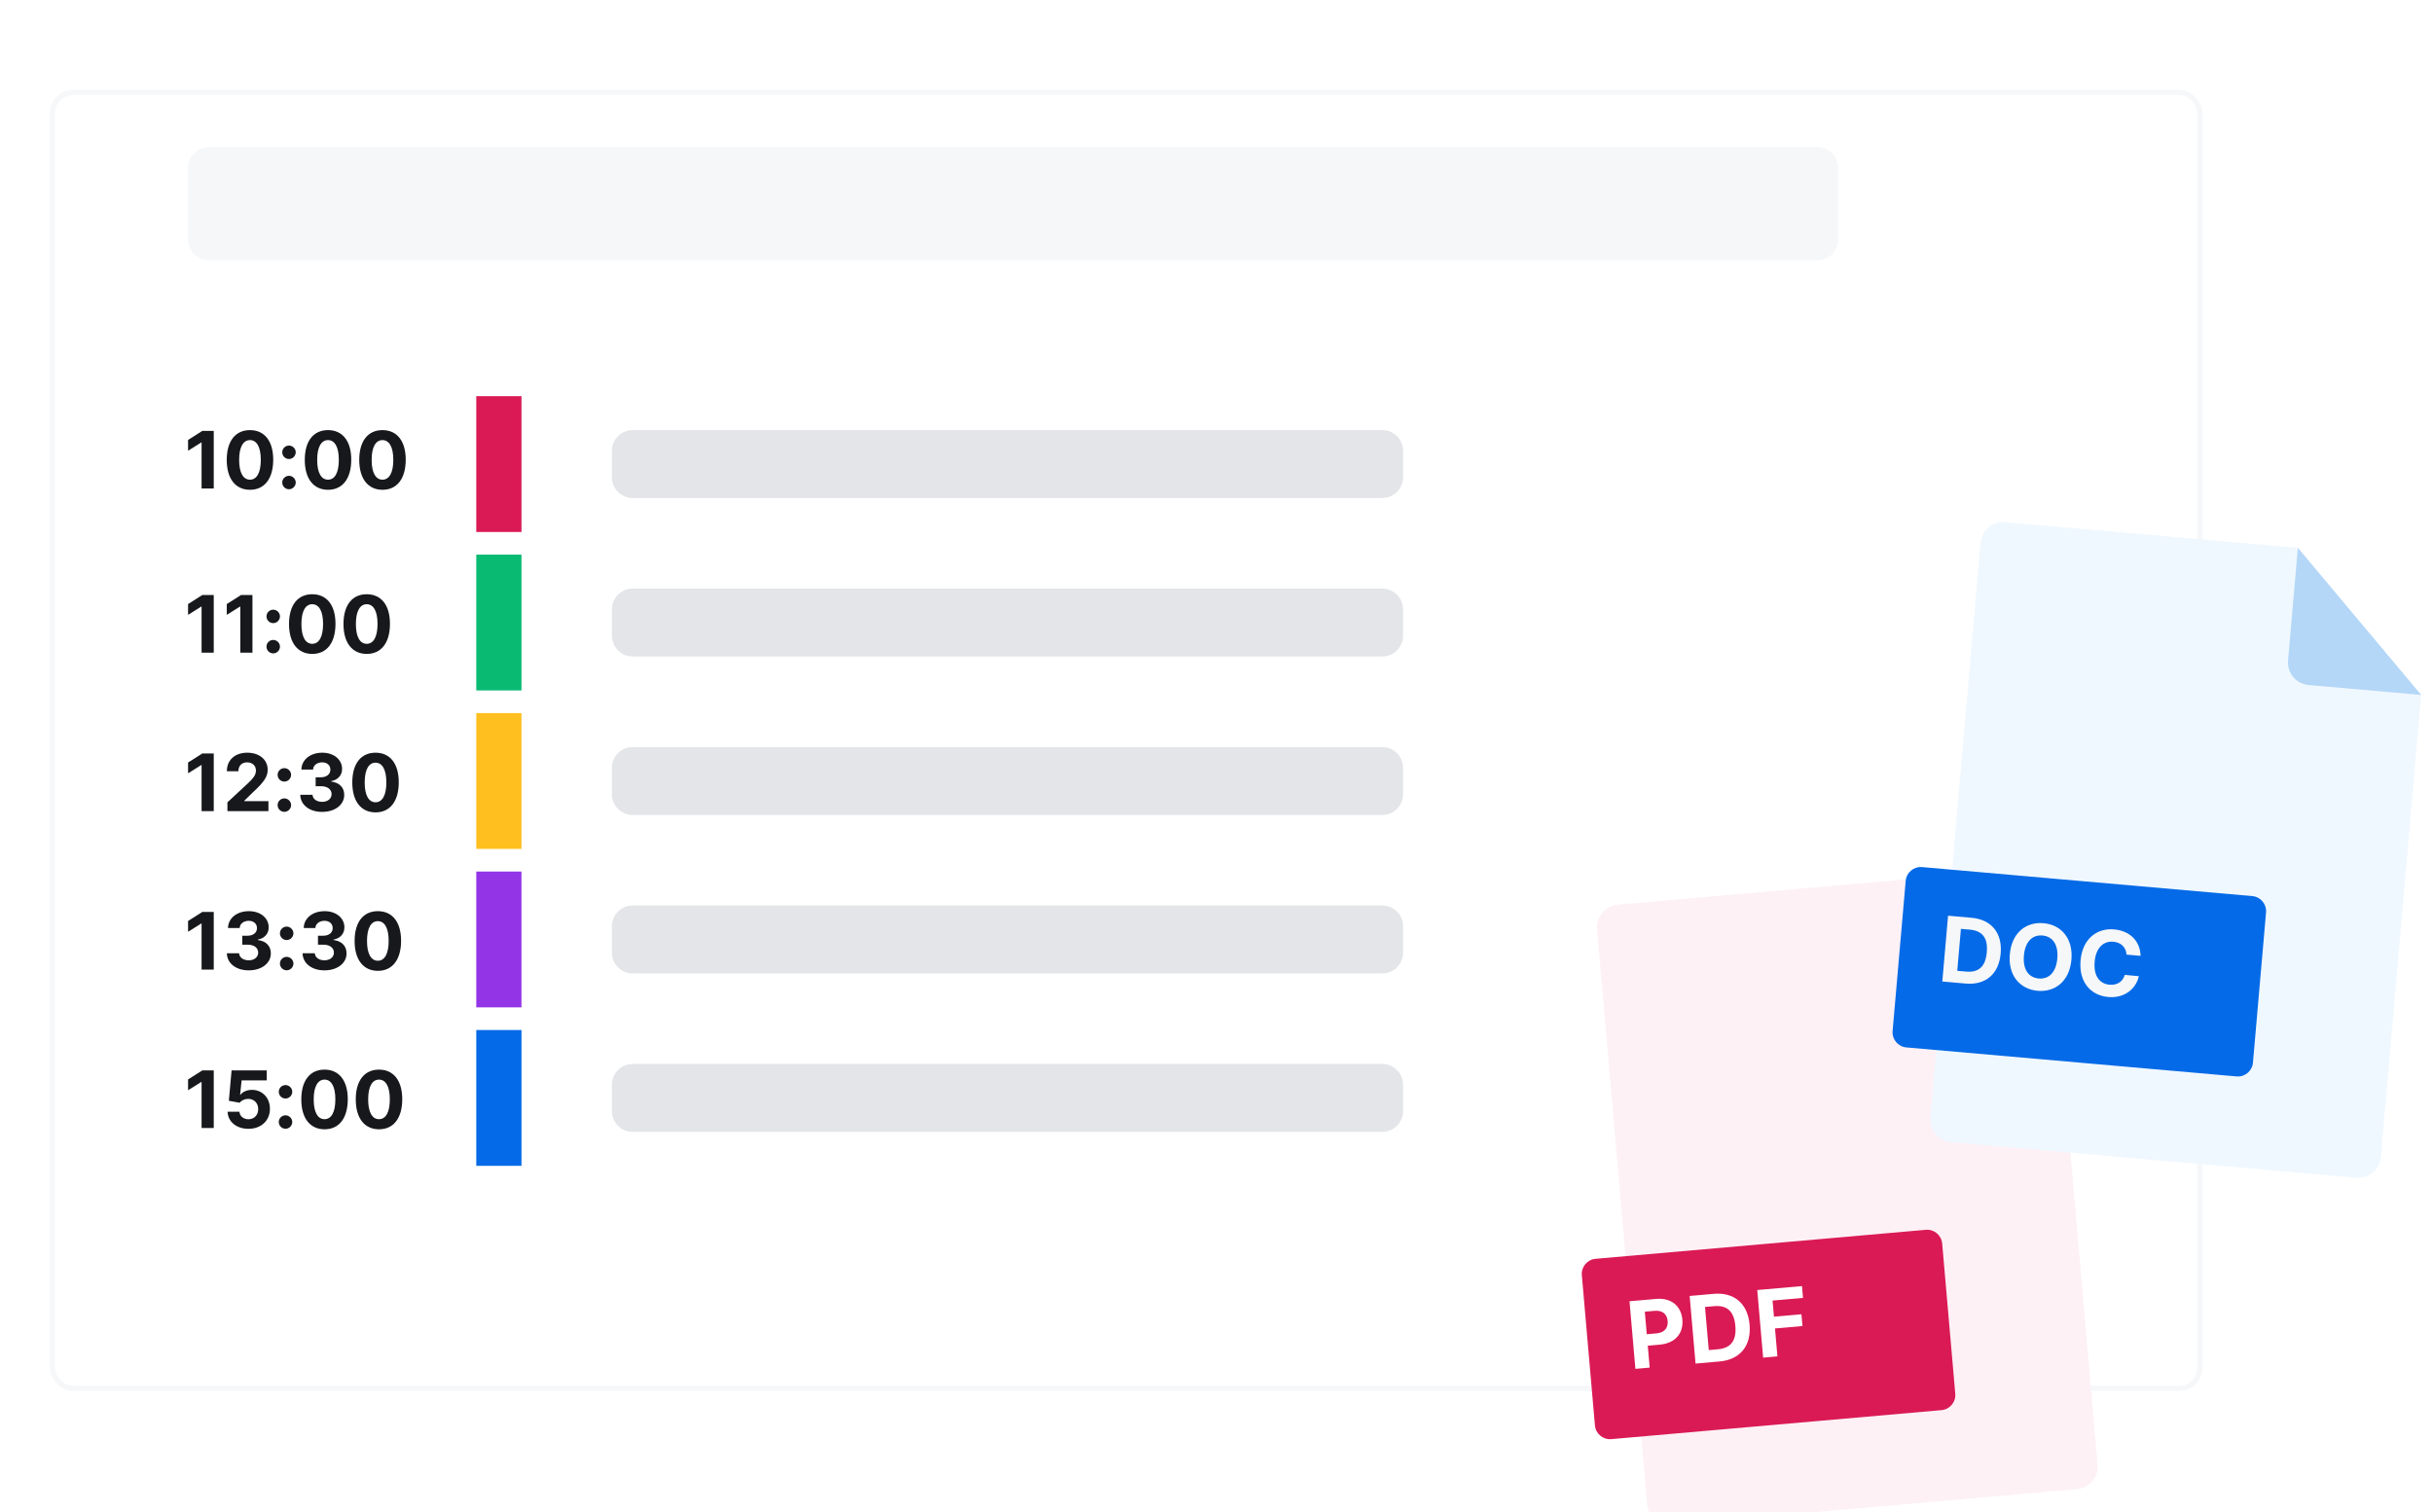 <svg xmlns="http://www.w3.org/2000/svg" width="468" height="291" viewBox="0 0 468 291" fill="none"><g filter="url(#filter0_dddd_1545_7033)"><rect x="10.087" y="1.089" width="413.071" height="249.35" rx="4" fill="white"></rect><rect x="10.087" y="1.089" width="413.071" height="249.35" rx="4" stroke="#F6F7F9"></rect></g><path fill-rule="evenodd" clip-rule="evenodd" d="M36.176 46.088C36.176 48.297 37.967 50.088 40.176 50.088H349.588C351.797 50.088 353.588 48.297 353.588 46.088V32.31C353.588 30.101 351.797 28.31 349.588 28.31H40.176C37.967 28.31 36.176 30.101 36.176 32.31V46.088Z" fill="#F6F7F9"></path><rect x="91.614" y="76.221" width="8.696" height="26.133" fill="#DA1A55"></rect><path fill-rule="evenodd" clip-rule="evenodd" d="M117.703 91.82C117.703 94.029 119.494 95.82 121.703 95.82H265.887C268.096 95.82 269.887 94.029 269.887 91.82V86.754C269.887 84.544 268.096 82.754 265.887 82.754H121.703C119.494 82.754 117.703 84.544 117.703 86.754V91.82Z" fill="#E3E5E8"></path><path d="M41.115 82.905H38.916L36.176 84.643V86.722L38.71 85.13H38.775V93.992H41.115V82.905Z" fill="#17181C"></path><path d="M48.085 94.236C50.869 94.236 52.549 92.113 52.555 88.459C52.56 84.832 50.858 82.754 48.085 82.754C45.308 82.754 43.621 84.827 43.616 88.459C43.605 92.103 45.297 94.23 48.085 94.236ZM48.085 92.292C46.815 92.292 45.994 91.014 45.999 88.459C46.005 85.942 46.821 84.675 48.085 84.675C49.345 84.675 50.166 85.942 50.166 88.459C50.172 91.014 49.35 92.292 48.085 92.292Z" fill="#17181C"></path><path d="M55.591 88.313C56.282 88.313 56.882 87.734 56.888 87.014C56.882 86.305 56.282 85.726 55.591 85.726C54.877 85.726 54.288 86.305 54.294 87.014C54.288 87.734 54.877 88.313 55.591 88.313ZM55.591 94.133C56.282 94.133 56.882 93.553 56.888 92.833C56.882 92.124 56.282 91.545 55.591 91.545C54.877 91.545 54.288 92.124 54.294 92.833C54.288 93.553 54.877 94.133 55.591 94.133Z" fill="#17181C"></path><path d="M63.096 94.236C65.879 94.236 67.56 92.113 67.565 88.459C67.57 84.832 65.868 82.754 63.096 82.754C60.318 82.754 58.632 84.827 58.626 88.459C58.616 92.103 60.307 94.23 63.096 94.236ZM63.096 92.292C61.826 92.292 61.004 91.014 61.01 88.459C61.015 85.942 61.831 84.675 63.096 84.675C64.355 84.675 65.176 85.942 65.176 88.459C65.182 91.014 64.36 92.292 63.096 92.292Z" fill="#17181C"></path><path d="M73.573 94.236C76.356 94.236 78.037 92.113 78.043 88.459C78.048 84.832 76.346 82.754 73.573 82.754C70.796 82.754 69.109 84.827 69.104 88.459C69.093 92.103 70.785 94.23 73.573 94.236ZM73.573 92.292C72.303 92.292 71.482 91.014 71.487 88.459C71.493 85.942 72.309 84.675 73.573 84.675C74.832 84.675 75.654 85.942 75.654 88.459C75.659 91.014 74.838 92.292 73.573 92.292Z" fill="#17181C"></path><rect x="91.614" y="106.709" width="8.696" height="26.133" fill="#09BA73"></rect><path fill-rule="evenodd" clip-rule="evenodd" d="M117.703 122.308C117.703 124.517 119.494 126.308 121.703 126.308H265.887C268.096 126.308 269.887 124.517 269.887 122.308V117.242C269.887 115.033 268.096 113.242 265.887 113.242H121.703C119.494 113.242 117.703 115.033 117.703 117.242V122.308Z" fill="#E3E5E8"></path><path d="M41.115 114.482H38.916L36.176 116.22V118.299L38.71 116.707H38.775V125.569H41.115V114.482Z" fill="#17181C"></path><path d="M48.561 114.482H46.361L43.621 116.22V118.299L46.156 116.707H46.221V125.569H48.561V114.482Z" fill="#17181C"></path><path d="M52.559 119.89C53.251 119.89 53.85 119.311 53.856 118.591C53.85 117.882 53.251 117.303 52.559 117.303C51.845 117.303 51.256 117.882 51.262 118.591C51.256 119.311 51.845 119.89 52.559 119.89ZM52.559 125.71C53.251 125.71 53.85 125.13 53.856 124.41C53.85 123.701 53.251 123.122 52.559 123.122C51.845 123.122 51.256 123.701 51.262 124.41C51.256 125.13 51.845 125.71 52.559 125.71Z" fill="#17181C"></path><path d="M60.064 125.812C62.847 125.812 64.528 123.69 64.533 120.036C64.539 116.409 62.836 114.331 60.064 114.331C57.286 114.331 55.6 116.404 55.595 120.036C55.584 123.68 57.275 125.807 60.064 125.812ZM60.064 123.869C58.794 123.869 57.972 122.592 57.978 120.036C57.983 117.519 58.799 116.252 60.064 116.252C61.323 116.252 62.145 117.519 62.145 120.036C62.15 122.592 61.328 123.869 60.064 123.869Z" fill="#17181C"></path><path d="M70.541 125.812C73.325 125.812 75.005 123.69 75.011 120.036C75.016 116.409 73.314 114.331 70.541 114.331C67.764 114.331 66.078 116.404 66.072 120.036C66.061 123.68 67.753 125.807 70.541 125.812ZM70.541 123.869C69.272 123.869 68.45 122.592 68.455 120.036C68.461 117.519 69.277 116.252 70.541 116.252C71.801 116.252 72.622 117.519 72.622 120.036C72.627 122.592 71.806 123.869 70.541 123.869Z" fill="#17181C"></path><rect x="91.614" y="137.197" width="8.696" height="26.133" fill="#FFBF1F"></rect><path fill-rule="evenodd" clip-rule="evenodd" d="M117.703 152.796C117.703 155.005 119.494 156.796 121.703 156.796H265.887C268.096 156.796 269.887 155.005 269.887 152.796V147.73C269.887 145.521 268.096 143.73 265.887 143.73H121.703C119.494 143.73 117.703 145.521 117.703 147.73V152.796Z" fill="#E3E5E8"></path><path d="M41.115 144.97H38.916L36.176 146.708V148.787L38.71 147.195H38.775V156.057H41.115V144.97Z" fill="#17181C"></path><path d="M43.746 156.057H51.636V154.141H46.988V154.065L48.604 152.479C50.879 150.4 51.49 149.361 51.49 148.099C51.49 146.178 49.923 144.819 47.55 144.819C45.227 144.819 43.632 146.21 43.638 148.386H45.859C45.853 147.325 46.524 146.676 47.534 146.676C48.507 146.676 49.231 147.282 49.231 148.256C49.231 149.139 48.691 149.745 47.685 150.714L43.746 154.368V156.057Z" fill="#17181C"></path><path d="M54.699 150.378C55.391 150.378 55.99 149.799 55.996 149.079C55.99 148.37 55.391 147.791 54.699 147.791C53.986 147.791 53.396 148.37 53.402 149.079C53.396 149.799 53.986 150.378 54.699 150.378ZM54.699 156.198C55.391 156.198 55.99 155.619 55.996 154.899C55.99 154.189 55.391 153.61 54.699 153.61C53.986 153.61 53.396 154.189 53.402 154.899C53.396 155.619 53.986 156.198 54.699 156.198Z" fill="#17181C"></path><path d="M61.955 156.209C64.441 156.209 66.219 154.839 66.214 152.944C66.219 151.564 65.344 150.579 63.717 150.373V150.286C64.955 150.064 65.809 149.187 65.803 147.942C65.809 146.194 64.279 144.819 61.988 144.819C59.718 144.819 58.01 146.151 57.978 148.067H60.221C60.248 147.222 61.02 146.676 61.977 146.676C62.923 146.676 63.555 147.249 63.55 148.083C63.555 148.955 62.815 149.545 61.75 149.545H60.718V151.266H61.75C63.004 151.266 63.788 151.894 63.782 152.787C63.788 153.67 63.031 154.276 61.961 154.276C60.929 154.276 60.156 153.735 60.113 152.923H57.756C57.794 154.861 59.523 156.209 61.955 156.209Z" fill="#17181C"></path><path d="M72.236 156.301C75.019 156.301 76.7 154.179 76.705 150.525C76.71 146.898 75.008 144.819 72.236 144.819C69.458 144.819 67.772 146.892 67.766 150.525C67.756 154.168 69.447 156.295 72.236 156.301ZM72.236 154.357C70.966 154.357 70.144 153.08 70.15 150.525C70.155 148.007 70.971 146.741 72.236 146.741C73.495 146.741 74.316 148.007 74.316 150.525C74.322 153.08 73.5 154.357 72.236 154.357Z" fill="#17181C"></path><rect x="91.614" y="167.685" width="8.696" height="26.133" fill="#9335E6"></rect><path fill-rule="evenodd" clip-rule="evenodd" d="M117.703 183.285C117.703 185.494 119.494 187.285 121.703 187.285H265.887C268.096 187.285 269.887 185.494 269.887 183.285V178.218C269.887 176.009 268.096 174.218 265.887 174.218H121.703C119.494 174.218 117.703 176.009 117.703 178.218V183.285Z" fill="#E3E5E8"></path><path d="M41.115 175.459H38.916L36.176 177.196V179.275L38.71 177.684H38.775V186.545H41.115V175.459Z" fill="#17181C"></path><path d="M47.837 186.697C50.323 186.697 52.101 185.327 52.095 183.433C52.101 182.052 51.225 181.067 49.599 180.861V180.775C50.836 180.553 51.69 179.676 51.685 178.431C51.69 176.682 50.161 175.307 47.869 175.307C45.599 175.307 43.892 176.639 43.859 178.555H46.102C46.129 177.711 46.902 177.164 47.858 177.164C48.804 177.164 49.437 177.738 49.431 178.571C49.437 179.443 48.696 180.033 47.632 180.033H46.599V181.754H47.632C48.885 181.754 49.669 182.382 49.663 183.276C49.669 184.158 48.912 184.764 47.842 184.764C46.81 184.764 46.037 184.223 45.994 183.411H43.638C43.675 185.349 45.405 186.697 47.837 186.697Z" fill="#17181C"></path><path d="M55.145 180.867C55.837 180.867 56.436 180.287 56.442 179.567C56.436 178.858 55.837 178.279 55.145 178.279C54.431 178.279 53.842 178.858 53.848 179.567C53.842 180.287 54.431 180.867 55.145 180.867ZM55.145 186.686C55.837 186.686 56.436 186.107 56.442 185.387C56.436 184.678 55.837 184.098 55.145 184.098C54.431 184.098 53.842 184.678 53.848 185.387C53.842 186.107 54.431 186.686 55.145 186.686Z" fill="#17181C"></path><path d="M62.401 186.697C64.887 186.697 66.665 185.327 66.66 183.433C66.665 182.052 65.79 181.067 64.163 180.861V180.775C65.401 180.553 66.254 179.676 66.249 178.431C66.254 176.682 64.725 175.307 62.434 175.307C60.164 175.307 58.456 176.639 58.424 178.555H60.666C60.694 177.711 61.466 177.164 62.423 177.164C63.369 177.164 64.001 177.738 63.996 178.571C64.001 179.443 63.261 180.033 62.196 180.033H61.164V181.754H62.196C63.45 181.754 64.233 182.382 64.228 183.276C64.233 184.158 63.477 184.764 62.407 184.764C61.374 184.764 60.602 184.223 60.558 183.411H58.202C58.24 185.349 59.969 186.697 62.401 186.697Z" fill="#17181C"></path><path d="M72.681 186.789C75.465 186.789 77.145 184.667 77.151 181.013C77.156 177.386 75.454 175.307 72.681 175.307C69.904 175.307 68.218 177.38 68.212 181.013C68.201 184.656 69.893 186.783 72.681 186.789ZM72.681 184.846C71.412 184.846 70.59 183.568 70.596 181.013C70.601 178.496 71.417 177.229 72.681 177.229C73.941 177.229 74.762 178.496 74.762 181.013C74.768 183.568 73.946 184.846 72.681 184.846Z" fill="#17181C"></path><rect x="91.614" y="198.173" width="8.696" height="26.133" fill="#046AE7"></rect><path fill-rule="evenodd" clip-rule="evenodd" d="M117.703 213.773C117.703 215.982 119.494 217.773 121.703 217.773H265.887C268.096 217.773 269.887 215.982 269.887 213.773V208.706C269.887 206.497 268.096 204.706 265.887 204.706H121.703C119.494 204.706 117.703 206.497 117.703 208.706V213.773Z" fill="#E3E5E8"></path><path d="M41.115 205.947H38.916L36.176 207.685V209.763L38.71 208.172H38.775V217.033H41.115V205.947Z" fill="#17181C"></path><path d="M47.788 217.185C50.252 217.185 51.928 215.577 51.922 213.336C51.928 211.214 50.447 209.688 48.453 209.688C47.48 209.688 46.642 210.094 46.253 210.64H46.188L46.475 207.863H51.312V205.947H44.546L44.021 211.793L46.102 212.167C46.443 211.707 47.102 211.42 47.756 211.42C48.869 211.425 49.669 212.232 49.669 213.396C49.669 214.549 48.885 215.344 47.788 215.344C46.859 215.344 46.108 214.76 46.053 213.899H43.784C43.827 215.815 45.497 217.185 47.788 217.185Z" fill="#17181C"></path><path d="M54.922 211.355C55.614 211.355 56.213 210.776 56.219 210.056C56.213 209.346 55.614 208.767 54.922 208.767C54.208 208.767 53.619 209.346 53.625 210.056C53.619 210.776 54.208 211.355 54.922 211.355ZM54.922 217.174C55.614 217.174 56.213 216.595 56.219 215.875C56.213 215.166 55.614 214.587 54.922 214.587C54.208 214.587 53.619 215.166 53.625 215.875C53.619 216.595 54.208 217.174 54.922 217.174Z" fill="#17181C"></path><path d="M62.427 217.277C65.21 217.277 66.891 215.155 66.896 211.501C66.902 207.874 65.199 205.795 62.427 205.795C59.649 205.795 57.963 207.869 57.958 211.501C57.947 215.144 59.638 217.272 62.427 217.277ZM62.427 215.334C61.157 215.334 60.336 214.056 60.341 211.501C60.346 208.984 61.162 207.717 62.427 207.717C63.686 207.717 64.508 208.984 64.508 211.501C64.513 214.056 63.692 215.334 62.427 215.334Z" fill="#17181C"></path><path d="M72.904 217.277C75.688 217.277 77.368 215.155 77.374 211.501C77.379 207.874 75.677 205.795 72.904 205.795C70.127 205.795 68.441 207.869 68.435 211.501C68.424 215.144 70.116 217.272 72.904 217.277ZM72.904 215.334C71.635 215.334 70.813 214.056 70.818 211.501C70.824 208.984 71.64 207.717 72.904 207.717C74.164 207.717 74.985 208.984 74.985 211.501C74.99 214.056 74.169 215.334 72.904 215.334Z" fill="#17181C"></path><g filter="url(#filter1_ddd_1545_7033)"><path d="M311.146 170.563C308.753 170.773 306.982 172.885 307.191 175.281L316.828 285.903C317.037 288.299 319.146 290.07 321.539 289.86L399.533 283.008C401.926 282.798 403.696 280.685 403.488 278.289L395.74 189.358L367.474 165.614L311.146 170.563Z" fill="#FDF1F6"></path><path d="M367.455 165.614L369.344 187.303C369.553 189.698 371.662 191.47 374.055 191.26L395.718 189.356L367.455 165.614Z" fill="#DA1A55" fill-opacity="0.25"></path><path d="M376.108 264.664C376.247 266.254 375.06 267.67 373.472 267.809L309.934 273.391C308.346 273.53 306.933 272.343 306.794 270.753L304.275 241.84C304.137 240.25 305.323 238.835 306.911 238.695L370.449 233.114C372.037 232.974 373.45 234.161 373.589 235.751L376.108 264.664Z" fill="#DA1A55"></path><path d="M314.577 259.869L317.325 259.627L316.957 255.41L319.267 255.207C322.256 254.944 323.84 253.007 323.613 250.409C323.388 247.824 321.523 246.151 318.572 246.411L313.444 246.862L314.577 259.869ZM316.766 253.206L316.388 248.868L318.241 248.705C319.827 248.566 320.67 249.362 320.783 250.658C320.895 251.947 320.205 252.904 318.631 253.042L316.766 253.206Z" fill="white"></path><path d="M330.754 258.447C334.714 258.099 336.899 255.436 336.545 251.371C336.193 247.319 333.581 245.091 329.66 245.436L325.014 245.844L326.147 258.852L330.754 258.447ZM328.69 256.254L327.967 247.959L329.719 247.805C332.156 247.591 333.552 248.723 333.804 251.612C334.057 254.515 332.878 255.886 330.435 256.1L328.69 256.254Z" fill="white"></path><path d="M339.148 257.709L341.896 257.467L341.428 252.094L346.714 251.629L346.517 249.362L341.231 249.827L340.961 246.727L346.818 246.212L346.621 243.945L338.016 244.702L339.148 257.709Z" fill="white"></path></g><g filter="url(#filter2_ddd_1545_7033)"><path d="M385.674 96.96C383.281 96.75 381.171 98.522 380.963 100.917L371.325 211.539C371.116 213.935 372.887 216.047 375.28 216.258L453.274 223.11C455.667 223.32 457.776 221.548 457.985 219.152L465.732 130.221L442.002 101.909L385.674 96.96Z" fill="#F0F8FF"></path><path d="M442.004 101.894L440.115 123.583C439.906 125.978 441.676 128.091 444.069 128.301L465.732 130.205L442.004 101.894Z" fill="#0274E1" fill-opacity="0.25"></path><path d="M433.366 200.966C433.227 202.556 431.814 203.743 430.226 203.604L366.688 198.022C365.1 197.882 363.913 196.467 364.052 194.877L366.571 165.964C366.71 164.374 368.123 163.187 369.711 163.326L433.249 168.908C434.837 169.048 436.023 170.463 435.885 172.053L433.366 200.966Z" fill="#046AE7"></path><path d="M378.099 185.737C381.954 186.076 384.496 183.895 384.841 179.939C385.184 175.995 383.056 173.416 379.239 173.08L374.717 172.683L373.615 185.343L378.099 185.737ZM376.489 183.285L377.192 175.211L378.897 175.361C381.269 175.57 382.417 176.891 382.172 179.704C381.926 182.529 380.566 183.643 378.188 183.434L376.489 183.285Z" fill="#F6F7F9"></path><path d="M398.446 181.147C398.807 177.005 396.443 174.418 393.089 174.123C389.716 173.827 386.959 175.964 386.599 180.106C386.24 184.229 388.583 186.833 391.956 187.13C395.31 187.424 398.085 185.289 398.446 181.147ZM395.734 180.909C395.501 183.592 394.102 184.932 392.162 184.762C390.217 184.591 389.077 183.027 389.31 180.344C389.544 177.661 390.937 176.32 392.882 176.491C394.822 176.661 395.968 178.226 395.734 180.909Z" fill="#F6F7F9"></path><path d="M411.754 180.405C411.657 177.45 409.592 175.574 406.664 175.316C403.322 175.023 400.566 177.16 400.205 181.302C399.845 185.431 402.146 188.025 405.531 188.323C408.774 188.608 410.92 186.623 411.413 184.318L408.709 184.067C408.338 185.399 407.208 186.084 405.781 185.959C403.86 185.79 402.681 184.248 402.917 181.54C403.146 178.907 404.561 177.517 406.52 177.689C407.983 177.818 408.966 178.758 409.049 180.167L411.754 180.405Z" fill="#F6F7F9"></path></g><defs><filter id="filter0_dddd_1545_7033" x="0.487" y="0.489" width="432.271" height="269.85" filterUnits="userSpaceOnUse" color-interpolation-filters="sRGB"><feFlood flood-opacity="0" result="BackgroundImageFix"></feFlood><feColorMatrix in="SourceAlpha" type="matrix" values="0 0 0 0 0 0 0 0 0 0 0 0 0 0 0 0 0 0 127 0" result="hardAlpha"></feColorMatrix><feMorphology radius="2.5" operator="erode" in="SourceAlpha" result="effect1_dropShadow_1545_7033"></feMorphology><feOffset dy="10.3"></feOffset><feGaussianBlur stdDeviation="5.8"></feGaussianBlur><feComposite in2="hardAlpha" operator="out"></feComposite><feColorMatrix type="matrix" values="0 0 0 0 0.549 0 0 0 0 0.557 0 0 0 0 0.592 0 0 0 0.32 0"></feColorMatrix><feBlend mode="multiply" in2="BackgroundImageFix" result="effect1_dropShadow_1545_7033"></feBlend><feColorMatrix in="SourceAlpha" type="matrix" values="0 0 0 0 0 0 0 0 0 0 0 0 0 0 0 0 0 0 127 0" result="hardAlpha"></feColorMatrix><feMorphology radius="1.7" operator="erode" in="SourceAlpha" result="effect2_dropShadow_1545_7033"></feMorphology><feOffset dy="4.2"></feOffset><feGaussianBlur stdDeviation="2.35"></feGaussianBlur><feComposite in2="hardAlpha" operator="out"></feComposite><feColorMatrix type="matrix" values="0 0 0 0 0.549 0 0 0 0 0.557 0 0 0 0 0.592 0 0 0 0.32 0"></feColorMatrix><feBlend mode="multiply" in2="effect1_dropShadow_1545_7033" result="effect2_dropShadow_1545_7033"></feBlend><feColorMatrix in="SourceAlpha" type="matrix" values="0 0 0 0 0 0 0 0 0 0 0 0 0 0 0 0 0 0 127 0" result="hardAlpha"></feColorMatrix><feMorphology radius="0.8" operator="erode" in="SourceAlpha" result="effect3_dropShadow_1545_7033"></feMorphology><feOffset dy="1.7"></feOffset><feGaussianBlur stdDeviation="0.95"></feGaussianBlur><feComposite in2="hardAlpha" operator="out"></feComposite><feColorMatrix type="matrix" values="0 0 0 0 0.549 0 0 0 0 0.557 0 0 0 0 0.592 0 0 0 0.32 0"></feColorMatrix><feBlend mode="multiply" in2="effect2_dropShadow_1545_7033" result="effect3_dropShadow_1545_7033"></feBlend><feColorMatrix in="SourceAlpha" type="matrix" values="0 0 0 0 0 0 0 0 0 0 0 0 0 0 0 0 0 0 127 0" result="hardAlpha"></feColorMatrix><feOffset dy="0.5"></feOffset><feGaussianBlur stdDeviation="0.3"></feGaussianBlur><feComposite in2="hardAlpha" operator="out"></feComposite><feColorMatrix type="matrix" values="0 0 0 0 0.548 0 0 0 0 0.558 0 0 0 0 0.592 0 0 0 0.32 0"></feColorMatrix><feBlend mode="multiply" in2="effect3_dropShadow_1545_7033" result="effect4_dropShadow_1545_7033"></feBlend><feBlend mode="normal" in="SourceGraphic" in2="effect4_dropShadow_1545_7033" result="shape"></feBlend></filter><filter id="filter1_ddd_1545_7033" x="303.664" y="165.514" width="100.44" height="126.364" filterUnits="userSpaceOnUse" color-interpolation-filters="sRGB"><feFlood flood-opacity="0" result="BackgroundImageFix"></feFlood><feColorMatrix in="SourceAlpha" type="matrix" values="0 0 0 0 0 0 0 0 0 0 0 0 0 0 0 0 0 0 127 0" result="hardAlpha"></feColorMatrix><feMorphology radius="2.5" operator="erode" in="SourceAlpha" result="effect1_dropShadow_1545_7033"></feMorphology><feOffset dy="2.1"></feOffset><feGaussianBlur stdDeviation="1.2"></feGaussianBlur><feComposite in2="hardAlpha" operator="out"></feComposite><feColorMatrix type="matrix" values="0 0 0 0 0.549 0 0 0 0 0.557 0 0 0 0 0.592 0 0 0 0.31 0"></feColorMatrix><feBlend mode="multiply" in2="BackgroundImageFix" result="effect1_dropShadow_1545_7033"></feBlend><feColorMatrix in="SourceAlpha" type="matrix" values="0 0 0 0 0 0 0 0 0 0 0 0 0 0 0 0 0 0 127 0" result="hardAlpha"></feColorMatrix><feMorphology radius="1.2" operator="erode" in="SourceAlpha" result="effect2_dropShadow_1545_7033"></feMorphology><feOffset dy="0.9"></feOffset><feGaussianBlur stdDeviation="0.5"></feGaussianBlur><feComposite in2="hardAlpha" operator="out"></feComposite><feColorMatrix type="matrix" values="0 0 0 0 0.549 0 0 0 0 0.557 0 0 0 0 0.592 0 0 0 0.31 0"></feColorMatrix><feBlend mode="multiply" in2="effect1_dropShadow_1545_7033" result="effect2_dropShadow_1545_7033"></feBlend><feColorMatrix in="SourceAlpha" type="matrix" values="0 0 0 0 0 0 0 0 0 0 0 0 0 0 0 0 0 0 127 0" result="hardAlpha"></feColorMatrix><feOffset dy="0.5"></feOffset><feGaussianBlur stdDeviation="0.3"></feGaussianBlur><feComposite in2="hardAlpha" operator="out"></feComposite><feColorMatrix type="matrix" values="0 0 0 0 0.549 0 0 0 0 0.557 0 0 0 0 0.592 0 0 0 0.31 0"></feColorMatrix><feBlend mode="multiply" in2="effect2_dropShadow_1545_7033" result="effect3_dropShadow_1545_7033"></feBlend><feBlend mode="normal" in="SourceGraphic" in2="effect3_dropShadow_1545_7033" result="shape"></feBlend></filter><filter id="filter2_ddd_1545_7033" x="363.441" y="96.843" width="102.892" height="128.284" filterUnits="userSpaceOnUse" color-interpolation-filters="sRGB"><feFlood flood-opacity="0" result="BackgroundImageFix"></feFlood><feColorMatrix in="SourceAlpha" type="matrix" values="0 0 0 0 0 0 0 0 0 0 0 0 0 0 0 0 0 0 127 0" result="hardAlpha"></feColorMatrix><feMorphology radius="2.5" operator="erode" in="SourceAlpha" result="effect1_dropShadow_1545_7033"></feMorphology><feOffset dy="2.1"></feOffset><feGaussianBlur stdDeviation="1.2"></feGaussianBlur><feComposite in2="hardAlpha" operator="out"></feComposite><feColorMatrix type="matrix" values="0 0 0 0 0.549 0 0 0 0 0.557 0 0 0 0 0.592 0 0 0 0.31 0"></feColorMatrix><feBlend mode="multiply" in2="BackgroundImageFix" result="effect1_dropShadow_1545_7033"></feBlend><feColorMatrix in="SourceAlpha" type="matrix" values="0 0 0 0 0 0 0 0 0 0 0 0 0 0 0 0 0 0 127 0" result="hardAlpha"></feColorMatrix><feMorphology radius="1.2" operator="erode" in="SourceAlpha" result="effect2_dropShadow_1545_7033"></feMorphology><feOffset dy="0.9"></feOffset><feGaussianBlur stdDeviation="0.5"></feGaussianBlur><feComposite in2="hardAlpha" operator="out"></feComposite><feColorMatrix type="matrix" values="0 0 0 0 0.549 0 0 0 0 0.557 0 0 0 0 0.592 0 0 0 0.31 0"></feColorMatrix><feBlend mode="multiply" in2="effect1_dropShadow_1545_7033" result="effect2_dropShadow_1545_7033"></feBlend><feColorMatrix in="SourceAlpha" type="matrix" values="0 0 0 0 0 0 0 0 0 0 0 0 0 0 0 0 0 0 127 0" result="hardAlpha"></feColorMatrix><feOffset dy="0.5"></feOffset><feGaussianBlur stdDeviation="0.3"></feGaussianBlur><feComposite in2="hardAlpha" operator="out"></feComposite><feColorMatrix type="matrix" values="0 0 0 0 0.549 0 0 0 0 0.557 0 0 0 0 0.592 0 0 0 0.31 0"></feColorMatrix><feBlend mode="multiply" in2="effect2_dropShadow_1545_7033" result="effect3_dropShadow_1545_7033"></feBlend><feBlend mode="normal" in="SourceGraphic" in2="effect3_dropShadow_1545_7033" result="shape"></feBlend></filter></defs></svg>